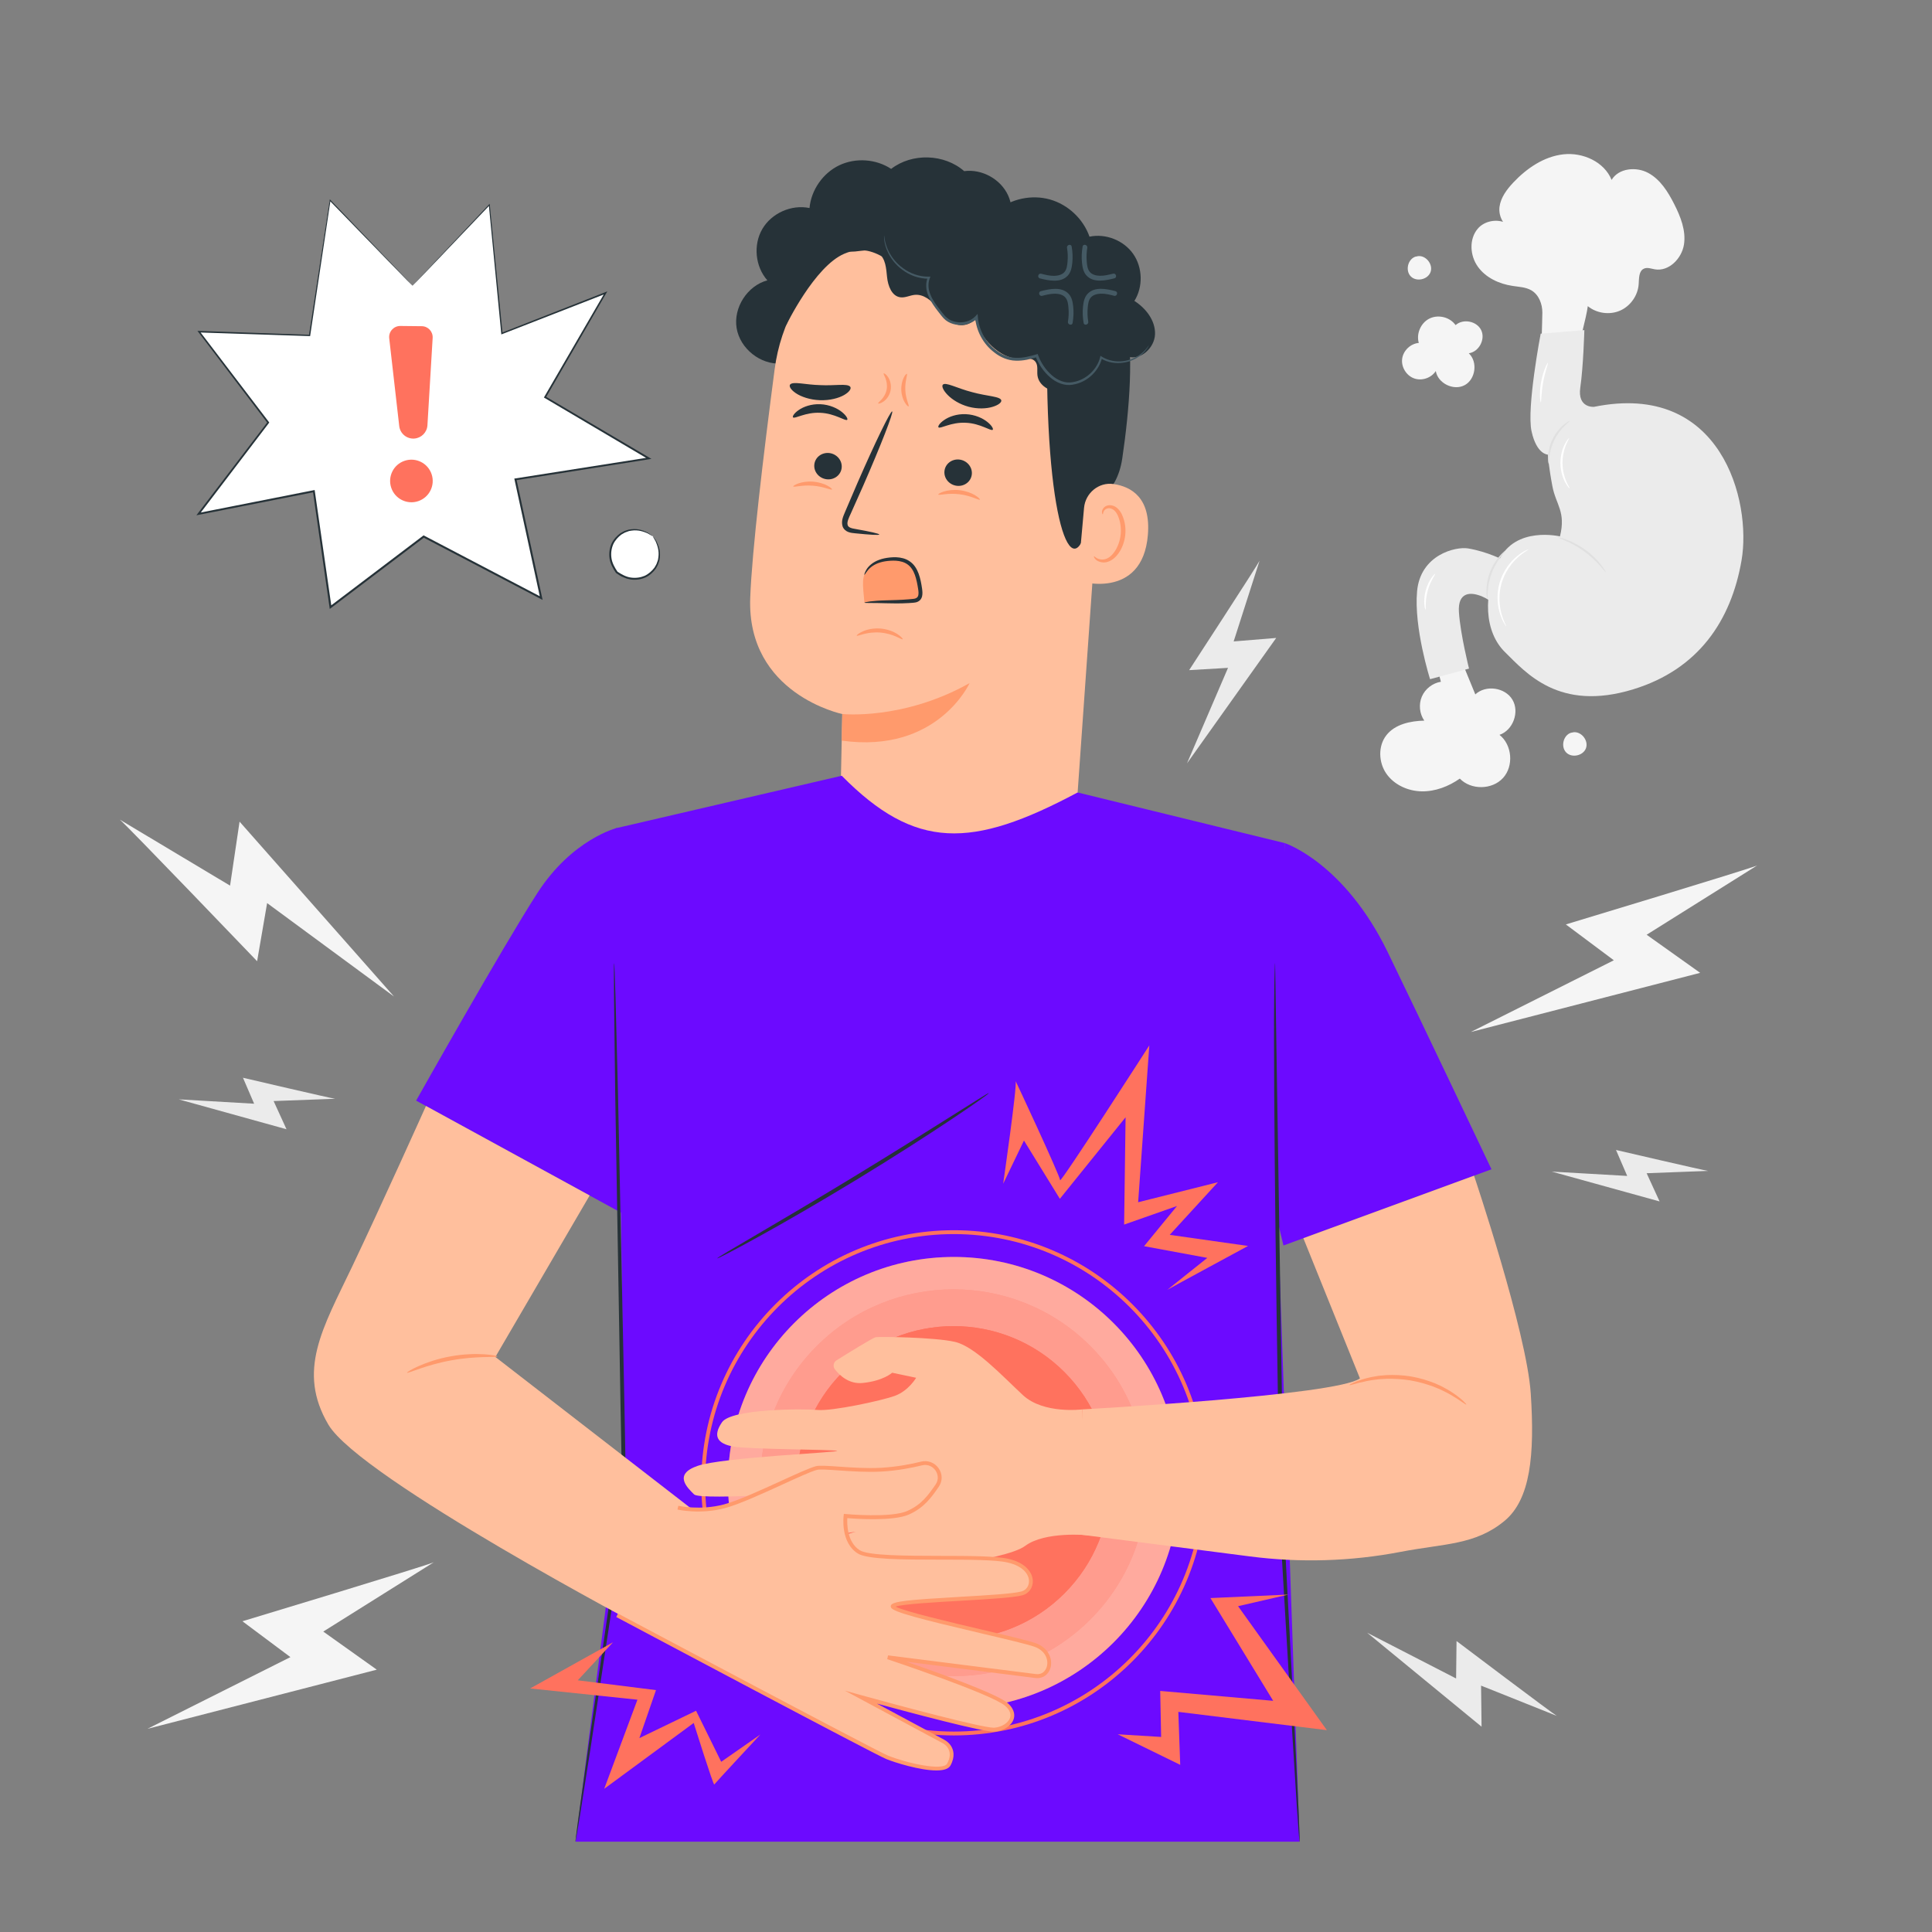 <?xml version="1.0" encoding="UTF-8"?> <svg xmlns="http://www.w3.org/2000/svg" xmlns:xlink="http://www.w3.org/1999/xlink" version="1.1" x="0px" y="0px" viewBox="0 0 500 500" style="enable-background:new 0 0 500 500;" xml:space="preserve"><rect x="0" y="0" width="500" height="500" fill="#808080" stroke="none"/> <style type="text/css"> .st0{fill:#F5F5F5;} .st1{fill:#EBEBEB;} .st2{fill:#E0E0E0;} .st3{fill:#FFFFFF;} .st4{display:none;} .st5{display:inline;} .st6{fill:#263238;} .st7{fill:#FF725E;} .st8{fill:#FFBF9D;} .st9{fill:#FF9A6C;} .st10{fill:#455A64;} .st11{fill:#6C0AFF;} .st12{opacity:0.4;} .st13{opacity:0.3;} </style> <g id="Background_Complete"> <g> <path class="st0" d="M31.02,212.13c1.41,1.05,35.52,36.63,35.52,36.63l2.59-15.04l32.84,24.18L62,212.64l-2.46,16.56L31.02,212.13 z"></path> </g> <g> <path class="st1" d="M442.08,303.03c-0.84-0.05-23.86-5.42-23.86-5.42l2.9,6.72l-19.52-1.12l27.9,7.72l-3.35-7.3L442.08,303.03z"></path> </g> <g> <path class="st1" d="M86.74,284.36c-0.84-0.05-23.86-5.44-23.86-5.44l2.89,6.72l-19.52-1.13l27.9,7.74l-3.34-7.3L86.74,284.36z"></path> </g> <g> <path class="st1" d="M402.9,444.07c-0.99-0.52-25.95-19.37-25.95-19.37l-0.11,9.69l-23.02-11.84l29.61,24.32l-0.13-10.63 L402.9,444.07z"></path> </g> <g> <path class="st0" d="M454.75,223.98c-1.6,0.79-49.51,15.26-49.51,15.26l12.42,9.28l-37.01,18.56L440,251.77l-13.85-9.86 L454.75,223.98z"></path> </g> <g> <path class="st0" d="M112.25,404.32c-1.6,0.79-49.51,15.26-49.51,15.26l12.42,9.28l-37.01,18.56l59.36-15.31l-13.85-9.86 L112.25,404.32z"></path> </g> <g> <path class="st1" d="M325.97,145.12c-0.46,1.06-18.22,28.31-18.22,28.31l10.06-0.59l-10.62,24.72l23.09-32.46l-11.01,0.9 L325.97,145.12z"></path> </g> <g> <g> <path class="st0" d="M388.07,190.18c3.51-1.2,5.24-5.93,3.34-9.11c-1.9-3.18-6.89-3.89-9.6-1.36c-1.73-4.22-3.47-8.44-5.2-12.66 l-5.03,4.34c0.44,1.68,0.88,3.37,1.32,5.05c-2.15,0.34-4.07,1.84-4.93,3.84c-0.85,2-0.61,4.43,0.63,6.22 c-3.62,0.08-7.58,0.93-9.81,3.78c-2.18,2.79-2.03,7-0.02,9.92c2.01,2.91,5.59,4.53,9.13,4.6c3.54,0.07,7-1.27,9.9-3.3 c2.9,3.01,8.38,2.93,11.19-0.17C391.8,198.24,391.35,192.78,388.07,190.18z"></path> </g> <g> <path class="st0" d="M433.27,52.79c-1.61-3.17-3.6-6.36-6.72-8.04c-3.13-1.68-7.65-1.24-9.47,1.81 c-1.89-4.69-7.45-7.18-12.48-6.62c-5.03,0.56-9.48,3.61-12.95,7.29c-1.69,1.79-3.26,3.88-3.58,6.32 c-0.17,1.33,0.18,2.75,0.91,3.86c-2.23-0.7-5-0.05-6.55,1.79c-2.28,2.69-2.02,6.95,0.04,9.82c2.05,2.87,5.52,4.46,9.01,4.98 c1.65,0.25,3.41,0.3,4.85,1.15c1.93,1.14,2.84,3.53,2.83,5.77c-0.01,2.24-0.36,9.89-0.16,12.26h8.89 c0.49-3.36,2.72-11.2,3.03-13.95c2.28,1.87,5.62,2.34,8.33,1.17c2.7-1.17,4.65-3.93,4.84-6.87c0.1-1.48,0-3.38,1.35-4 c0.88-0.41,1.88,0.01,2.84,0.17c3.61,0.62,6.95-2.78,7.53-6.4C436.37,59.68,434.93,56.06,433.27,52.79z"></path> </g> <g> <g> <g> <path class="st1" d="M398.73,86.35c0,0-3.68,19.2-2.37,25.25c1.32,6.05,4.21,6.05,4.21,6.05s0.26,3.29,1.18,8.15 c0.92,4.87,3.55,6.58,1.97,13.02c0,0-11.57-2.76-15.78,6.18c-4.21,8.94-3.81,18.54,1.58,23.8c5.39,5.26,13.93,15.48,33.14,9.6 c16.9-5.17,25.36-17.79,28.05-33.37c2.64-15.29-5.17-46.45-38.18-39.74c0,0-4.34,0.39-3.55-5c0.79-5.39,1.05-14.86,1.05-14.86 L398.73,86.35z"></path> </g> <g> <path class="st1" d="M389.51,145.16c0,0-4.35-2.36-9.58-3.23c-3.2-0.53-12.32,1.62-13.19,11.07 c-0.87,9.46,3.36,22.77,3.36,22.77l10.08-2.74c0,0-2.22-8.82-2.61-14.56c-0.37-5.47,3.21-5.32,6.09-4.06 c4.85,2.11,4.24,5.44,4.24,5.44L389.51,145.16z"></path> </g> <g> <g> <path class="st2" d="M406.31,108.9c0.05,0.07-0.55,0.49-1.38,1.3c-0.83,0.81-1.85,2.05-2.64,3.63 c-0.78,1.58-1.15,3.15-1.29,4.3c-0.14,1.15-0.11,1.88-0.2,1.89c-0.06,0.01-0.22-0.72-0.17-1.92c0.05-1.19,0.38-2.85,1.19-4.5 c0.82-1.64,1.94-2.91,2.86-3.67C405.6,109.17,406.28,108.86,406.31,108.9z"></path> </g> </g> <g> <g> <path class="st2" d="M415.56,148.07c-0.13,0.11-2.1-2.88-5.61-5.39c-3.49-2.55-6.93-3.48-6.87-3.64 c0.02-0.06,0.89,0.09,2.24,0.58c1.35,0.49,3.15,1.35,4.94,2.64c1.78,1.29,3.17,2.73,4.05,3.86 C415.19,147.25,415.61,148.03,415.56,148.07z"></path> </g> </g> <g> <g> <path class="st2" d="M384.93,155.01c-0.06,0.01-0.24-0.76-0.25-2.04c-0.01-1.27,0.22-3.05,0.91-4.88 c0.7-1.83,1.7-3.31,2.56-4.26c0.85-0.95,1.5-1.41,1.54-1.36c0.13,0.11-2.28,2.22-3.61,5.81 C384.69,151.83,385.1,155.02,384.93,155.01z"></path> </g> </g> </g> </g> <g> <path class="st0" d="M376.45,83.82c-1.56-1.88-4.48-2.46-6.64-1.31c-2.16,1.15-3.31,3.9-2.63,6.24c-2.13,0.18-4.02,1.97-4.3,4.09 c-0.29,2.12,1.06,4.35,3.07,5.08c2.01,0.74,4.48-0.1,5.63-1.9c0.53,3.19,4.62,5.19,7.47,3.66c2.85-1.53,3.44-6.04,1.07-8.25 c2.6-0.36,4.34-3.57,3.23-5.95c-1.11-2.38-4.69-3.1-6.64-1.34"></path> </g> <g> <path class="st0" d="M406.49,189.66c-1.95,0.7-2.61,3.63-1.14,5.1c1.46,1.47,4.39,0.82,5.1-1.13c0.7-1.95-1.13-4.32-3.19-4.13"></path> </g> <g> <path class="st0" d="M366.26,66.44c-1.95,0.7-2.61,3.63-1.14,5.1c1.46,1.47,4.39,0.82,5.1-1.13c0.71-1.95-1.13-4.32-3.19-4.13"></path> </g> <g> <g> <path class="st3" d="M389.81,162.1c-0.03,0.02-0.23-0.24-0.53-0.76c-0.3-0.51-0.68-1.29-1.02-2.3c-0.68-2-1.08-5.07-0.16-8.24 c0.92-3.17,2.89-5.55,4.54-6.88c0.83-0.68,1.56-1.13,2.09-1.4c0.53-0.27,0.84-0.38,0.85-0.36c0.05,0.09-1.15,0.65-2.7,2.04 c-1.55,1.37-3.39,3.7-4.28,6.75c-0.88,3.05-0.56,6.01,0.01,7.99C389.18,160.94,389.9,162.05,389.81,162.1z"></path> </g> </g> <g> <g> <path class="st3" d="M406.24,126.43c-0.04,0.03-0.61-0.53-1.21-1.67c-0.6-1.13-1.16-2.86-1.19-4.83 c-0.02-1.97,0.49-3.72,1.07-4.86c0.57-1.15,1.13-1.73,1.17-1.7c0.07,0.05-0.36,0.7-0.83,1.85c-0.47,1.14-0.9,2.82-0.88,4.71 c0.03,1.89,0.5,3.55,1,4.68C405.86,125.74,406.31,126.38,406.24,126.43z"></path> </g> </g> <g> <g> <path class="st3" d="M398.75,104.14c-0.13,0.02-0.44-2.37,0.09-5.27c0.51-2.9,1.64-5.03,1.76-4.97 c0.15,0.06-0.74,2.23-1.24,5.06C398.84,101.79,398.91,104.13,398.75,104.14z"></path> </g> </g> <g> <g> <path class="st3" d="M368.92,157.8c-0.12,0.05-0.7-2.25,0.05-4.99c0.73-2.75,2.39-4.44,2.47-4.33c0.13,0.09-1.28,1.85-1.97,4.47 C368.75,155.56,369.09,157.78,368.92,157.8z"></path> </g> </g> </g> </g> <g id="Background_Simple" class="st4"> <g class="st5"> <path class="st0" d="M415.12,104.76l-2.24-3.69c-18.89-31.13-53.05-49.9-89.07-47.62c-4.63,0.29-9.24,0.92-13.79,1.89 c-32.74,7.01-61.24,31.77-73.05,63.48c-6.95,18.65-8.89,40.12-22.07,54.93c-17.15,19.27-46.28,19.87-71.88,19.07 c-25.6-0.8-54.75-0.12-71.82,19.23C60.53,224.16,57.13,241.39,58,257.61c2.28,42.95,32.21,81.36,70.27,100.45 c38.06,19.09,82.88,20.8,124.53,12.4c58.36-11.76,113.85-44.07,147.21-93.97C433.37,226.59,441.81,158.62,415.12,104.76z"></path> </g> <g class="st5"> <circle class="st0" cx="408.22" cy="383.75" r="39.2"></circle> </g> </g> <g id="Desk"> </g> <g id="Speech_Bubble"> <g> <g> <g> <g> <g> <g> <g> <g> <g> <g> <g> <g> <g> <polygon class="st3" points="106.76,73.95 85.4,51.84 80.1,86.81 51.49,85.85 69.39,109.35 51.38,132.99 81.21,127.11 85.52,157.12 109.64,138.86 140.05,154.78 133.39,124.06 167.89,118.62 141.06,102.79 156.7,75.81 129.88,86.29 126.62,53.01 "></polygon> </g> <g> <g> <path class="st6" d="M106.76,73.95c0,0,0.44-0.49,1.31-1.41c0.87-0.93,2.15-2.29,3.82-4.07 c3.36-3.56,8.3-8.8,14.65-15.54l0.18-0.19l0.03,0.26c0.9,9.03,2.02,20.28,3.31,33.27l-0.23-0.14 c8.04-3.15,17.09-6.7,26.81-10.51l0.53-0.21l-0.29,0.5c-4.83,8.34-10.09,17.43-15.62,26.99l-0.08-0.3 c8.54,5.04,17.52,10.33,26.84,15.82l0.58,0.34l-0.66,0.1c-11,1.74-22.58,3.56-34.5,5.44l0.21-0.3 c2.12,9.79,4.37,20.15,6.66,30.72l0.12,0.54l-0.49-0.26c-8.42-4.41-17.32-9.07-26.34-13.79 c-1.36-0.71-2.71-1.42-4.07-2.13l0.28-0.02c-8.17,6.19-16.22,12.29-24.12,18.27l-0.35,0.26l-0.06-0.43 c-1.47-10.23-2.9-20.25-4.3-30.01l0.3,0.21c-10.26,2.02-20.21,3.98-29.83,5.87l-0.62,0.12l0.38-0.5 c6.25-8.19,12.27-16.08,18.03-23.63l0,0.27c-6.32-8.31-12.27-16.14-17.88-23.52l-0.26-0.34l0.43,0.01 c10.38,0.36,19.88,0.69,28.61,1l-0.18,0.15c2.11-13.77,3.9-25.48,5.36-34.96l0.04-0.25l0.17,0.18 c6.9,7.19,12.21,12.72,15.8,16.46c1.79,1.87,3.16,3.3,4.08,4.26C106.29,73.44,106.76,73.95,106.76,73.95 s-0.47-0.46-1.39-1.4c-0.93-0.95-2.3-2.36-4.1-4.2c-3.63-3.73-8.99-9.25-15.95-16.42l0.21-0.07 c-1.43,9.49-3.19,21.21-5.25,34.98l-0.02,0.15l-0.16-0.01c-8.72-0.29-18.22-0.6-28.61-0.94l0.17-0.33 c5.62,7.37,11.59,15.2,17.92,23.5l0.1,0.14l-0.1,0.14c-5.75,7.55-11.76,15.45-18,23.65l-0.24-0.38 c9.62-1.9,19.57-3.87,29.83-5.89l0.26-0.05l0.04,0.26c1.4,9.76,2.85,19.78,4.32,30.01l-0.41-0.17 c7.89-5.98,15.94-12.08,24.11-18.27l0.13-0.1l0.15,0.08c1.35,0.71,2.71,1.42,4.07,2.13 c9.02,4.73,17.92,9.39,26.34,13.8l-0.37,0.28c-2.29-10.57-4.53-20.93-6.65-30.72l-0.06-0.26l0.26-0.04 c11.92-1.87,23.5-3.69,34.5-5.42l-0.08,0.44c-9.31-5.5-18.29-10.81-26.83-15.85l-0.19-0.11l0.11-0.19 c5.55-9.56,10.82-18.64,15.66-26.97l0.25,0.29c-9.73,3.79-18.78,7.32-26.83,10.46l-0.21,0.08l-0.02-0.23 c-1.25-13-2.34-24.25-3.21-33.28l0.21,0.07c-6.41,6.72-11.4,11.94-14.8,15.5c-1.69,1.76-2.97,3.1-3.85,4.01 C107.2,73.51,106.76,73.95,106.76,73.95z"></path> </g> </g> </g> </g> </g> </g> </g> </g> </g> </g> <g> <g> <g> <g> <g> <path class="st3" d="M168.95,138.77c5.19,6.82-2.52,14.53-9.34,9.34l0,0C154.41,141.28,162.12,133.57,168.95,138.77z"></path> </g> <g> <g> <path class="st6" d="M168.95,138.77c-0.03,0.03-0.52-0.26-1.38-0.76c-0.91-0.38-2.32-0.95-4.1-0.69 c-0.22,0.04-0.44,0.07-0.67,0.11c-0.22,0.06-0.44,0.16-0.67,0.24c-0.47,0.13-0.87,0.44-1.33,0.68 c-0.83,0.62-1.59,1.44-2.09,2.5c-0.46,1.06-0.65,2.3-0.47,3.55c0.17,1.26,0.81,2.45,1.56,3.55 c1.02,0.68,2.27,1.38,3.51,1.53c1.25,0.17,2.48-0.01,3.55-0.47c1.05-0.5,1.88-1.27,2.5-2.09 c0.25-0.45,0.56-0.86,0.68-1.33c0.08-0.23,0.17-0.45,0.24-0.67c0.04-0.23,0.08-0.45,0.11-0.67 c0.26-1.77-0.31-3.18-0.69-4.1C169.21,139.29,168.92,138.79,168.95,138.77c0.01-0.01,0.1,0.09,0.26,0.31 c0.16,0.22,0.4,0.54,0.68,0.98c0.44,0.91,1.1,2.35,0.87,4.24c-0.03,0.23-0.07,0.47-0.1,0.71 c-0.06,0.24-0.15,0.47-0.23,0.71c-0.13,0.5-0.44,0.94-0.7,1.43c-0.64,0.9-1.52,1.73-2.65,2.28 c-1.14,0.51-2.48,0.72-3.83,0.54c-0.33-0.07-0.67-0.15-1-0.22c-0.33-0.09-0.64-0.25-0.97-0.38l-0.48-0.2l-0.45-0.28 l-0.45-0.29l-0.22-0.14l-0.11-0.07l-0.06-0.04l-0.03-0.02l-0.01-0.01l-0.01,0c0.04,0.04-0.06-0.05-0.05-0.05 c-0.81-1.18-1.48-2.44-1.67-3.8c-0.18-1.35,0.03-2.68,0.54-3.82c0.55-1.13,1.39-2.01,2.28-2.65 c0.49-0.26,0.93-0.57,1.43-0.7c0.24-0.08,0.48-0.17,0.71-0.23c0.24-0.03,0.48-0.07,0.71-0.1 c1.89-0.23,3.33,0.43,4.24,0.87c0.44,0.28,0.76,0.52,0.98,0.68C168.86,138.67,168.96,138.75,168.95,138.77z"></path> </g> </g> </g> </g> </g> </g> </g> </g> </g> <g> <g> <g> <path class="st7" d="M111.97,87.46l-1.35,22.6c-0.11,1.85-1.58,3.32-3.43,3.44l0,0c-1.95,0.12-3.65-1.3-3.87-3.24l-2.59-22.7 c-0.2-1.72,1.16-3.22,2.89-3.2l5.51,0.06C110.78,84.42,112.07,85.81,111.97,87.46z"></path> </g> </g> <g> <g> <path class="st7" d="M101.25,126.23c0.97,2.89,4.1,4.44,6.98,3.47c2.89-0.97,4.44-4.1,3.47-6.98c-0.97-2.89-4.1-4.44-6.98-3.47 C101.83,120.21,100.28,123.34,101.25,126.23z"></path> </g> </g> </g> </g> </g> <g id="Character"> <g> <g> <g> <g> <g> <g> <g> <path class="st6" d="M260.9,50.57c-1.93-4.22-6.77-6.89-11.37-6.28c-5.14-4.5-13.5-4.76-18.9-0.58 c-3.92-2.59-9.2-2.95-13.44-0.93c-4.23,2.03-7.26,6.38-7.69,11.06c-4.65-0.98-9.81,1.31-12.21,5.42 c-2.4,4.11-1.85,9.72,1.3,13.29c-5.19,1.4-8.83,7.07-7.95,12.37c0.88,5.3,6.15,9.5,11.51,9.16l56.07-30.8 C261.68,60.2,262.83,54.79,260.9,50.57z"></path> </g> <g> <g> <g> <g> <g> <g> <g> <path class="st8" d="M200.48,95.54c3.15-24.05,24.23-41.64,48.45-40.44l2.41,0.12c25.88,2.81,37.95,26.35,34.43,52.14 l-6.88,97.74l14.8,7.01l-44.8,32.68l-51.4-36.32l20.13-6.62l0.36-17.06c0,0-24.76-5.12-23.82-30.08 C194.6,142.65,197.55,117.9,200.48,95.54z"></path> </g> </g> </g> </g> </g> <g> <g> <g> <g> <g> <g> <g> <path class="st9" d="M217.98,184.78c0,0,15.68,1.7,32.95-7.99c0,0-8.32,18.36-33.1,14.88L217.98,184.78z"></path> </g> </g> </g> </g> </g> </g> </g> <g> <g> <g> <g> <g> <g> <g> <g> <g> <g> <path class="st6" d="M210.74,120.28c-0.16,1.88,1.3,3.56,3.26,3.76c1.95,0.2,3.67-1.15,3.83-3.03 c0.16-1.88-1.3-3.56-3.25-3.77C212.61,117.05,210.9,118.4,210.74,120.28z"></path> </g> </g> </g> </g> </g> </g> </g> </g> </g> </g> <g> <g> <g> <g> <g> <g> <g> <g> <g> <g> <g> <path class="st6" d="M205.23,108.01c0.42,0.49,3.22-1.38,7.05-1.18c3.83,0.15,6.55,2.26,6.98,1.81 c0.21-0.2-0.19-1.06-1.37-2.01c-1.16-0.95-3.18-1.91-5.56-2.02c-2.39-0.11-4.44,0.67-5.64,1.52 C205.47,106.97,205.03,107.79,205.23,108.01z"></path> </g> </g> </g> </g> </g> </g> </g> </g> </g> </g> </g> <g> <g> <g> <g> <g> <g> <g> <g> <g> <g> <path class="st6" d="M244.42,121.97c-0.16,1.88,1.3,3.56,3.26,3.76c1.95,0.2,3.67-1.15,3.83-3.03 c0.16-1.88-1.3-3.56-3.25-3.77C246.29,118.73,244.58,120.09,244.42,121.97z"></path> </g> </g> </g> </g> </g> </g> </g> </g> </g> </g> <g> <g> <g> <g> <g> <g> <g> <g> <g> <g> <g> <path class="st6" d="M242.88,110.59c0.42,0.49,3.22-1.38,7.05-1.18c3.83,0.15,6.55,2.26,6.99,1.81 c0.21-0.2-0.19-1.06-1.38-2.01c-1.16-0.95-3.17-1.91-5.56-2.02c-2.39-0.11-4.44,0.67-5.64,1.52 C243.11,109.55,242.67,110.37,242.88,110.59z"></path> </g> </g> </g> </g> </g> </g> </g> </g> </g> </g> </g> <g> <g> <g> <g> <g> <g> <g> <g> <g> <g> <path class="st6" d="M227.55,138.33c0.03-0.22-2.33-0.75-6.17-1.43c-0.97-0.15-1.89-0.39-2.02-1.07 c-0.2-0.72,0.27-1.75,0.8-2.87c1.04-2.32,2.12-4.76,3.26-7.31c4.55-10.41,7.89-18.99,7.47-19.17 c-0.42-0.18-4.45,8.11-8.99,18.53c-1.1,2.57-2.15,5.02-3.15,7.36c-0.43,1.09-1.13,2.32-0.7,3.82 c0.23,0.74,0.92,1.31,1.54,1.51c0.62,0.22,1.17,0.26,1.65,0.31C225.12,138.41,227.53,138.55,227.55,138.33z"></path> </g> </g> </g> </g> </g> </g> </g> </g> </g> </g> <g> <g> <g> <g> <g> <g> <path class="st6" d="M259.14,103.64c-0.19-1.08-3.64-1.06-7.55-2.15c-3.93-1-6.95-2.75-7.61-1.9 c-0.3,0.41,0.13,1.46,1.29,2.64c1.15,1.18,3.07,2.41,5.41,3.04c2.35,0.62,4.59,0.5,6.13,0.04 C258.37,104.86,259.21,104.15,259.14,103.64z"></path> </g> </g> </g> </g> </g> </g> <g> <g> <g> <g> <g> <g> <path class="st6" d="M220.04,100.09c-0.75-0.92-3.97-0.22-7.77-0.42c-3.81-0.09-6.98-1.03-7.78-0.17 c-0.35,0.42,0.1,1.33,1.45,2.24c1.33,0.91,3.61,1.73,6.23,1.83c2.62,0.1,4.93-0.55,6.31-1.35 C219.87,101.41,220.37,100.54,220.04,100.09z"></path> </g> </g> </g> </g> </g> </g> <g> <g> <g> <g> <g> <path class="st6" d="M203.44,84.22c0,0,7.36-15.29,15.07-18.56c9.34-3.96,12.77,6.24,21.58,4.25 c8.81-2,17.73-5.8,26.27,1.36c9.36,7.84,4.54,12.77,4.6,23.87c0.21,44.99,7.77,58.09,11.15,37.07 c0.37-2.3,6.89-3.83,8.33-13.56c1.87-12.62,3.12-28,0.73-37.15c-2.01-7.71-6.08-13.16-13.55-19.33 c-11.79-9.73-28.61-10.76-40.09-10.18C226.05,52.55,203.38,64.6,203.44,84.22z"></path> </g> </g> </g> </g> </g> <g> <g> <g> <g> <g> <path class="st8" d="M280.55,131.43c0.35-3.84,3.82-6.72,7.63-6.16c4.63,0.67,9.68,3.57,8.89,13.17 c-1.39,17.03-18.2,12.12-18.19,11.63C278.9,149.73,279.91,138.55,280.55,131.43z"></path> </g> </g> </g> </g> </g> <g> <g> <g> <g> <g> <path class="st9" d="M283.12,143.96c0.08-0.05,0.28,0.23,0.76,0.5c0.47,0.26,1.3,0.49,2.21,0.23 c1.85-0.51,3.6-3.24,3.93-6.31c0.17-1.55-0.03-3.05-0.48-4.31c-0.42-1.29-1.15-2.22-2.04-2.46 c-0.88-0.28-1.57,0.21-1.82,0.67c-0.27,0.46-0.19,0.81-0.28,0.83c-0.05,0.04-0.34-0.32-0.15-1.01 c0.1-0.33,0.33-0.72,0.76-1.01c0.44-0.3,1.05-0.42,1.68-0.3c1.31,0.2,2.39,1.5,2.88,2.89 c0.57,1.4,0.83,3.09,0.64,4.83c-0.39,3.42-2.41,6.49-4.93,7c-1.22,0.21-2.19-0.23-2.68-0.67 C283.11,144.38,283.06,143.99,283.12,143.96z"></path> </g> </g> </g> </g> </g> </g> <g> <g> <g> <g> <path class="st6" d="M281.86,98.38c-2.29,1.4-4.71,2.84-7.39,2.98c-2.68,0.13-5.66-1.55-5.98-4.22 c-0.14-1.2,0.22-2.56-0.52-3.52c-0.88-1.14-2.61-0.88-4.05-0.8c-4.98,0.28-10.5-5.48-11.53-10.37 c-1.36,1.83-4.16,2.26-6.01,0.94c-1.85-1.33-2.52-2.07-3.93-3.86c-1.41-1.79-3.44-3.43-5.71-3.22 c-1.27,0.12-2.49,0.81-3.75,0.63c-2.23-0.31-3.19-2.99-3.42-5.23c-0.23-2.24-0.36-4.85-2.2-6.15 c-1.7-1.21-4.01-0.67-6.09-0.47c-2.08,0.2-4.71-0.41-5.14-2.46c-0.22-1.07,0.28-2.16,0.92-3.06 c2.86-4.05,8.75-5.62,13.24-3.53c1.95-5.55,7.44-9.68,13.31-10c5.88-0.33,11.79,3.16,14.34,8.47 c3.77-3.09,9.07-4.2,13.76-2.89c4.69,1.32,8.64,5.03,10.25,9.63c4.2-0.88,8.85,0.95,11.31,4.47 c2.46,3.52,2.59,8.52,0.31,12.16c2.98,1.9,5.45,5.08,5.34,8.61c-0.11,3.53-3.73,6.88-7.09,5.78 c1.24,2.82-0.07,6.49-2.8,7.89c-2.74,1.4-6.48,0.32-8.05-2.34"></path> </g> </g> </g> </g> <g> <g> <g> <g> <g> <path class="st10" d="M228.8,61c-0.01,0-0.02,0.11-0.01,0.31c0.01,0.21,0.01,0.52,0.06,0.92 c0.12,0.8,0.38,1.98,1.07,3.35c0.7,1.35,1.82,2.93,3.58,4.22c1.72,1.31,4.12,2.35,6.89,2.34l-0.27-0.39 c-0.6,1.43-0.54,3.19,0.11,4.73c0.61,1.56,1.63,2.96,2.71,4.34c0.56,0.66,1.03,1.43,1.81,2.05 c0.76,0.6,1.69,0.97,2.65,1.14c1.91,0.34,4.11-0.15,5.59-1.69l-0.63-0.21c0.27,3.41,2.02,6.9,4.99,9.12 c1.56,1.25,3.53,2.07,5.51,2.11c1.98,0.08,3.84-0.41,5.58-0.94l-0.45-0.22c0.81,2.17,2.13,4.04,3.77,5.46 c1.61,1.42,3.81,2.31,5.86,1.91c4.07-0.65,6.9-3.87,7.6-6.99l-0.4,0.16c1.94,1.19,4.08,1.4,5.82,1.15 c1.76-0.23,3.16-0.92,4.18-1.62c1.02-0.71,1.63-1.47,2.01-1.99c0.35-0.55,0.49-0.85,0.48-0.86 c-0.08-0.07-0.63,1.27-2.65,2.61c-1,0.64-2.38,1.26-4.07,1.45c-1.67,0.2-3.69-0.05-5.48-1.18l-0.31-0.2l-0.09,0.36 c-0.69,2.91-3.41,5.91-7.18,6.47c-1.86,0.34-3.79-0.46-5.32-1.8c-1.54-1.34-2.79-3.15-3.54-5.18l-0.12-0.32l-0.33,0.1 c-1.71,0.51-3.51,0.97-5.34,0.89c-1.83-0.05-3.6-0.78-5.09-1.96c-2.8-2.1-4.45-5.36-4.72-8.59l-0.07-0.81l-0.56,0.6 c-1.25,1.33-3.22,1.8-4.93,1.49c-0.86-0.15-1.69-0.47-2.35-0.99c-0.65-0.49-1.14-1.26-1.71-1.92 c-1.08-1.35-2.07-2.7-2.65-4.16c-0.62-1.44-0.68-2.98-0.16-4.28l0.16-0.4l-0.43,0.01c-2.61,0.05-4.92-0.91-6.6-2.14 c-1.72-1.21-2.84-2.71-3.57-4C228.78,62.77,228.92,60.97,228.8,61z"></path> </g> </g> </g> </g> </g> </g> </g> </g> </g> <g> <g> <path class="st9" d="M236.45,147.49c-0.5-0.84-1.13-1.63-1.94-2.19c-1.5-1.04-3.49-1.15-5.27-0.73 c-1.5,0.36-3.16,1.36-4.3,2.4c-2.14,1.95-1.65,4.12-1.23,9c4.83-0.62,9.65,0.67,14.26-0.92 C238.35,152.46,237.8,149.74,236.45,147.49z"></path> </g> <g> <path class="st9" d="M224.95,146.42c0.02-0.01,0.05-0.03,0.07-0.04c0,0,0,0,0,0L224.95,146.42z"></path> </g> </g> <g> <g> <path class="st6" d="M223.72,155.97c-0.02-0.14,2.09-0.52,5.51-0.6c1.71-0.06,3.73-0.08,5.95-0.27 c0.28-0.03,0.56-0.05,0.84-0.08c0.29-0.03,0.58-0.05,0.78-0.11c0.46-0.14,0.75-0.38,0.85-0.84c0.11-0.46,0.06-1.05-0.04-1.65 c-0.1-0.62-0.2-1.25-0.34-1.86c-0.27-1.23-0.64-2.41-1.28-3.33c-0.62-0.94-1.53-1.55-2.53-1.84c-1-0.3-2.03-0.33-3.01-0.27 c-0.97,0.06-1.87,0.2-2.65,0.44c-1.58,0.46-2.64,1.32-3.21,2.04c-0.58,0.71-0.8,1.2-0.89,1.17c-0.05-0.02,0.04-0.56,0.56-1.41 c0.5-0.84,1.62-1.9,3.3-2.49c0.83-0.31,1.79-0.5,2.81-0.6c1.02-0.1,2.17-0.11,3.34,0.21c1.17,0.3,2.36,1.07,3.11,2.18 c0.77,1.1,1.17,2.4,1.46,3.7c0.14,0.65,0.25,1.3,0.34,1.92c0.09,0.64,0.18,1.33,0.01,2.06c-0.09,0.36-0.28,0.75-0.59,1.03 c-0.3,0.27-0.65,0.44-1,0.52c-0.37,0.09-0.67,0.09-0.95,0.12c-0.29,0.02-0.58,0.04-0.86,0.06c-2.27,0.14-4.32,0.09-6.02,0.05 C225.84,156,223.74,156.12,223.72,155.97z"></path> </g> </g> <g> <g> <path class="st9" d="M253.59,129.3c-0.17,0.26-2.32-1.05-5.29-1.39c-2.97-0.39-5.37,0.37-5.47,0.07 c-0.05-0.12,0.5-0.49,1.51-0.8c1-0.31,2.48-0.51,4.09-0.31c1.61,0.2,2.99,0.74,3.89,1.28 C253.22,128.7,253.66,129.19,253.59,129.3z"></path> </g> </g> <g> <g> <path class="st9" d="M215.33,126.67c-0.15,0.27-2.21-0.78-4.97-0.97c-2.75-0.24-4.95,0.48-5.06,0.19 c-0.05-0.12,0.45-0.48,1.37-0.8c0.92-0.32,2.27-0.55,3.77-0.44c1.49,0.12,2.8,0.56,3.66,1.01 C214.96,126.13,215.4,126.56,215.33,126.67z"></path> </g> </g> <g> <g> <path class="st9" d="M227.27,104.4c-0.07-0.14,0.36-0.44,0.88-1.02c0.52-0.57,1.12-1.47,1.32-2.59 c0.2-1.11-0.03-2.17-0.31-2.89c-0.28-0.72-0.57-1.15-0.46-1.26c0.09-0.1,0.6,0.17,1.11,0.92c0.51,0.73,0.94,2.01,0.69,3.42 c-0.26,1.41-1.13,2.45-1.86,2.95C227.89,104.45,227.32,104.52,227.27,104.4z"></path> </g> </g> <g> <g> <path class="st9" d="M235.14,105.17c-0.11,0.08-0.52-0.26-0.96-0.98c-0.44-0.72-0.85-1.85-0.92-3.14 c-0.07-1.3,0.22-2.46,0.58-3.22c0.36-0.77,0.73-1.14,0.85-1.08c0.27,0.14-0.54,1.93-0.39,4.24 C234.4,103.31,235.39,105,235.14,105.17z"></path> </g> </g> </g> <g> <g> <g> <path class="st10" d="M276.14,64.14c0.2,1.18,0.25,2.38,0.14,3.58c-0.08,0.92-0.19,2.02-0.84,2.73 c-0.64,0.69-1.67,0.91-2.57,0.94c-1.16,0.03-2.29-0.26-3.41-0.55c-0.78-0.2-1.11,1.01-0.33,1.21c2.25,0.57,5.38,1.25,7.2-0.71 c0.84-0.9,1.05-2.12,1.18-3.3c0.15-1.41,0.08-2.82-0.16-4.22C277.21,63.01,276,63.35,276.14,64.14L276.14,64.14z"></path> </g> </g> <g> <g> <path class="st10" d="M280.18,63.8c-0.24,1.4-0.31,2.81-0.16,4.22c0.13,1.18,0.34,2.4,1.18,3.3c1.82,1.96,4.95,1.28,7.2,0.71 c0.78-0.2,0.45-1.4-0.33-1.21c-1.12,0.28-2.25,0.57-3.41,0.55c-0.91-0.02-1.93-0.24-2.57-0.94c-0.65-0.71-0.77-1.82-0.84-2.73 c-0.1-1.19-0.06-2.4,0.14-3.58C281.52,63.35,280.32,63.01,280.18,63.8L280.18,63.8z"></path> </g> </g> <g> <g> <path class="st10" d="M281.64,83.25c-0.2-1.18-0.25-2.38-0.14-3.58c0.08-0.92,0.19-2.02,0.85-2.73 c0.64-0.69,1.67-0.91,2.57-0.94c1.16-0.03,2.29,0.26,3.41,0.55c0.78,0.2,1.11-1.01,0.33-1.21c-2.25-0.57-5.38-1.25-7.2,0.71 c-0.84,0.9-1.05,2.12-1.18,3.3c-0.15,1.41-0.08,2.82,0.16,4.22C280.57,84.37,281.78,84.04,281.64,83.25L281.64,83.25z"></path> </g> </g> <g> <g> <path class="st10" d="M277.59,83.58c0.24-1.4,0.31-2.81,0.16-4.22c-0.13-1.18-0.34-2.4-1.18-3.3 c-1.82-1.96-4.95-1.28-7.2-0.71c-0.78,0.2-0.45,1.4,0.33,1.21c1.12-0.28,2.25-0.57,3.41-0.55c0.91,0.02,1.93,0.24,2.57,0.94 c0.65,0.71,0.77,1.82,0.84,2.73c0.1,1.19,0.06,2.4-0.14,3.58C276.25,84.03,277.46,84.37,277.59,83.58L277.59,83.58z"></path> </g> </g> </g> <g> <g> <path class="st9" d="M233.61,165.43c-0.1,0.12-0.71-0.25-1.72-0.69c-1.01-0.45-2.46-0.91-4.13-1.04 c-1.66-0.12-3.17,0.11-4.24,0.39c-1.07,0.28-1.72,0.55-1.8,0.42c-0.07-0.11,0.47-0.62,1.56-1.11c1.08-0.49,2.73-0.87,4.56-0.74 c1.83,0.15,3.4,0.78,4.39,1.43C233.24,164.74,233.7,165.34,233.61,165.43z"></path> </g> </g> </g> <g> <g> <path class="st11" d="M332.55,218.21c0,0,15.34,5.05,26.58,28.18c8.7,17.9,26.87,56.22,26.87,56.22l-53.84,19.72l-5.46-22.5 L332.55,218.21z"></path> </g> <g> <path class="st11" d="M332.55,218.21l-53.66-13.12c-27.44,14.63-42.01,14.94-61.05-4.33l-58.46,13.59l1.17,89.5l1.03,74.91 l-12.63,97.87h187.4l-5.49-156.37L332.55,218.21z"></path> </g> <g> <g> <path class="st6" d="M336.34,476.62c-0.02,0-0.05-0.2-0.09-0.58c-0.04-0.41-0.08-0.98-0.15-1.72 c-0.11-1.53-0.26-3.76-0.47-6.61c-0.36-5.77-0.88-14.07-1.52-24.33c-0.6-10.28-1.32-22.52-2.12-36.1 c-0.2-3.4-0.39-6.88-0.6-10.43c-0.16-3.58-0.16-7.2-0.25-10.91c-0.13-7.4-0.26-15.07-0.4-22.92 c-0.52-31.41-0.86-59.85-0.98-80.44c-0.05-10.29-0.07-18.62,0-24.38c0.02-2.88,0.07-5.11,0.12-6.63 c0.03-0.74,0.05-1.32,0.06-1.72c0.02-0.39,0.04-0.59,0.06-0.59c0.04,2.87,0.8,51.12,1.79,113.74 c0.13,7.85,0.25,15.52,0.37,22.92c0.08,3.7,0.08,7.35,0.22,10.89c0.19,3.56,0.38,7.04,0.56,10.43 c0.71,13.58,1.36,25.82,1.9,36.1c0.5,10.26,0.91,18.58,1.19,24.35c0.12,2.86,0.21,5.09,0.27,6.62 c0.02,0.74,0.03,1.32,0.04,1.72C336.37,476.42,336.36,476.62,336.34,476.62z"></path> </g> </g> <g> <path class="st11" d="M159.72,214.26c0,0-11.59,2.82-20.65,16.86c-9.06,14.04-31.38,53.72-31.38,53.72l53.75,29.39 L159.72,214.26z"></path> </g> <g> <g> <path class="st6" d="M148.94,476.62c-0.02,0-0.01-0.15,0.02-0.43c0.03-0.3,0.08-0.71,0.14-1.24c0.15-1.11,0.36-2.72,0.63-4.79 c0.59-4.19,1.44-10.26,2.5-17.85c2.22-15.22,5.32-36.56,8.9-61.11l-0.01,0.08c-0.17-8.81-0.35-18.2-0.54-27.87 c-0.53-31.52-1.02-60.05-1.37-80.72c-0.12-10.31-0.23-18.67-0.3-24.46c-0.01-2.87-0.02-5.11-0.03-6.65 c0.01-0.75,0.01-1.32,0.02-1.73c0.01-0.39,0.02-0.59,0.04-0.59c0.02,0,0.04,0.2,0.06,0.59c0.02,0.41,0.05,0.98,0.08,1.73 c0.05,1.54,0.13,3.78,0.22,6.65c0.15,5.79,0.36,14.15,0.63,24.46c0.43,20.67,1.02,49.2,1.67,80.71 c0.18,9.67,0.35,19.06,0.51,27.87l0,0.04l-0.01,0.04c-3.72,24.53-6.95,45.85-9.26,61.06c-1.19,7.57-2.14,13.63-2.8,17.81 c-0.34,2.06-0.61,3.66-0.79,4.76c-0.1,0.53-0.17,0.93-0.23,1.23C148.99,476.48,148.95,476.62,148.94,476.62z"></path> </g> </g> <g> <g> <path class="st6" d="M255.91,282.89c0.04,0.06-0.88,0.75-2.59,1.96c-1.7,1.2-4.19,2.9-7.29,4.97 c-6.2,4.14-14.86,9.71-24.57,15.62c-9.72,5.91-18.65,11.04-25.17,14.64c-3.26,1.8-5.92,3.23-7.77,4.19 c-1.85,0.96-2.89,1.46-2.92,1.4c-0.03-0.06,0.94-0.68,2.73-1.75c1.84-1.08,4.42-2.6,7.6-4.47c6.43-3.76,15.29-8.98,25-14.89 c9.7-5.9,18.42-11.37,24.71-15.35c3.12-1.96,5.66-3.56,7.47-4.69C254.87,283.41,255.87,282.83,255.91,282.89z"></path> </g> </g> </g> <g> <g> <g> <g> <path class="st7" d="M246.85,449.13c-36.05,0-65.37-29.33-65.37-65.37c0-36.05,29.33-65.38,65.37-65.38 c36.05,0,65.37,29.33,65.37,65.38C312.22,419.8,282.9,449.13,246.85,449.13z M246.85,319.38c-35.5,0-64.37,28.88-64.37,64.38 s28.88,64.37,64.37,64.37c35.5,0,64.37-28.88,64.37-64.37S282.35,319.38,246.85,319.38z"></path> </g> </g> <g> <circle class="st7" cx="246.85" cy="383.75" r="58.45"></circle> </g> <g class="st12"> <circle class="st3" cx="246.85" cy="383.75" r="58.45"></circle> </g> <g> <ellipse transform="matrix(0.707 -0.707 0.707 0.707 -199.052 286.947)" class="st7" cx="246.85" cy="383.75" rx="50.06" ry="50.06"></ellipse> </g> <g class="st13"> <ellipse transform="matrix(0.707 -0.707 0.707 0.707 -199.052 286.947)" class="st3" cx="246.85" cy="383.75" rx="50.06" ry="50.06"></ellipse> </g> <g> <ellipse transform="matrix(0.707 -0.707 0.707 0.707 -199.052 286.947)" class="st7" cx="246.85" cy="383.75" rx="40.54" ry="40.54"></ellipse> </g> <g> <ellipse transform="matrix(0.707 -0.707 0.707 0.707 -199.052 286.947)" class="st7" cx="246.85" cy="383.75" rx="40.54" ry="40.54"></ellipse> </g> </g> <g> <path class="st7" d="M259.62,306.35c0,0,3.67-25.43,3.22-26.54c-0.45-1.11,11.51,24.54,11.51,25.61 c0.01,1.07,23.09-34.87,23.09-34.87l-2.89,40.59l20.65-5.18l-12.48,13.62l20.27,2.87c0,0-19.67,10.64-20.89,11.35l10.35-8.26 l-16.37-3.03l8.53-10.4l-13.69,4.81l0.38-27.77l-17.01,21.1L265,295.17L259.62,306.35z"></path> </g> <g> <path class="st7" d="M158.64,425.03l-21.43,11.94l27.76,2.91l-8.6,23.06l23.16-17.04c0,0,5.1,16.26,5.32,15.92 c0.22-0.34,11.93-12.93,11.93-12.93l-10.13,7.06l-6.51-13.21l-14.67,7.08l4.3-12.42l-20.24-2.54L158.64,425.03z"></path> </g> <g> <polygon class="st7" points="289.27,448.83 305.44,456.74 304.95,443.03 343.39,447.76 320.41,415.68 333.45,412.67 313.26,413.58 329.5,440.17 300.26,437.61 300.5,449.52 "></polygon> </g> </g> <g> <g> <path class="st8" d="M280.07,364.75c0,0-9.99,1.29-15.35-3.7c-5.36-4.99-12.39-12.56-17.57-13.77 c-5.18-1.21-19.61-1.4-20.53-1.21c-0.72,0.14-7.23,4.17-10.13,5.98c-0.81,0.51-0.99,1.6-0.41,2.35c1.25,1.6,3.68,3.88,7.21,3.51 c5.36-0.55,7.6-2.65,7.6-2.65l6.21,1.31c0,0-1.97,3.37-5.48,4.66c-3.51,1.29-16.28,4-19.98,3.67 c-3.7-0.34-22.38-0.34-24.79,3.18c-2.4,3.51-1.29,5.55,2.96,6.29c4.25,0.74,25.71,0.74,26.82,1.11 c1.11,0.37-29.6,1.66-36.07,3.88c-6.47,2.22-2.59,5.73-0.92,7.4c1.66,1.66,37.55-0.92,37.55-0.92s-34.96,7.4-36.07,9.62 c-1.11,2.22-0.37,5.92,4.07,5.92c4.44,0,36.26-4.99,36.26-4.99s-29.6,9.06-30.52,10.91c-0.92,1.85,0.18,4.44,1.66,4.99 c1.48,0.55,39.03-5.36,39.03-5.36s28.49-2.96,33.67-6.84c5.18-3.88,16.28-2.77,16.28-2.77L280.07,364.75z"></path> </g> <g> <path class="st8" d="M280.07,364.75c0,0,65.86-3.58,71.88-8.02l-14.64-36.28l44.17-16.18c0,0,13.63,40.42,14.68,56.38 c1.05,15.96-0.09,27.41-6.8,32.96c-7.59,6.28-15.55,5.83-26.82,8c-12.88,2.48-26.06,2.87-39.07,1.19l-43.4-5.59v-31.33"></path> </g> <g> <g> <path class="st9" d="M379.47,363.48c-0.12,0.14-1.5-1.04-3.99-2.48c-0.63-0.36-1.31-0.74-2.08-1.09 c-0.75-0.39-1.6-0.71-2.48-1.07c-1.78-0.65-3.79-1.23-5.95-1.6c-2.16-0.35-4.25-0.45-6.15-0.41c-0.95,0.06-1.85,0.08-2.69,0.21 c-0.84,0.08-1.62,0.22-2.33,0.36c-2.83,0.56-4.51,1.22-4.58,1.05c-0.05-0.09,1.55-1.01,4.42-1.77 c0.72-0.18,1.51-0.37,2.37-0.49c0.86-0.17,1.79-0.23,2.76-0.31c1.96-0.09,4.12-0.02,6.36,0.34c2.23,0.39,4.31,1.01,6.13,1.74 c0.9,0.4,1.76,0.75,2.51,1.19c0.78,0.39,1.46,0.83,2.08,1.23C378.33,362.01,379.55,363.4,379.47,363.48z"></path> </g> </g> </g> <g> <g> <path class="st8" d="M242.54,384.49c1.95-2.83-0.71-6.57-4.05-5.75c-2.51,0.62-6.24,1.36-10.41,1.6 c-6.81,0.39-15.03-0.92-16.82-0.42c-3.79,1.05-17.45,8.2-23.76,9.88c-6.31,1.68-12.05,0.37-12.05,0.37l-15.72,27.87 c0,0,66.47,35.69,69.83,36.74c3.36,1.05,14.93,4.63,15.98,1.89c1.05-2.73,0-5.26,0-5.26l-22.71-12.2c0,0,31.12,8.62,34.49,8.41 c3.36-0.21,6.73-3.36,3.15-6.52c-3.57-3.15-30.7-12.2-30.7-12.2s34.43,5.38,38.27,4.84c4.28-0.6,4.63-6.31,0-7.99 c-4.63-1.68-37.64-8.41-37.01-10.09c0.63-1.68,32.17-1.8,34.42-3.97c2.21-2.13,2.8-6.12-4.56-7.8 c-7.36-1.68-34.49,0.42-38.69-2.31c-4.21-2.73-3.36-9.25-3.36-9.25s11.77,1.12,16.19-0.84 C238.81,389.8,240.61,387.28,242.54,384.49z"></path> </g> <g> <g> <path class="st8" d="M128.2,351.18l24.4-41.79l-42.36-23.16c0,0-11.68,26-19.18,41.72c-7.5,15.72-14.29,26.8-6.08,40.74 c8.22,13.94,82.91,53.25,82.91,53.25l15.72-27.87L128.2,351.18z"></path> </g> <g> <path class="st9" d="M242.34,458.19c-4.24,0-10.74-2.04-12.97-2.95c-3.25-1.32-67.16-35.32-69.88-36.76l0.47-0.88 c0.67,0.35,66.58,35.41,69.79,36.72c4.74,1.93,14.26,4.1,15.36,2.11c0.86-1.55,0.91-2.94,0.16-4.11 c-0.31-0.49-0.8-0.92-1.4-1.24l-25.21-13.54l4.31,1.19c10.58,2.93,31.13,8.4,34.2,8.4c0.04,0,0.08,0,0.12,0 c1.88-0.12,3.64-1.21,4.1-2.54c0.35-1.01-0.08-2.08-1.25-3.11c-3.46-3.05-30.26-12.01-30.53-12.1l0.22-0.97 c0,0,36.59,4.63,38.27,4.84c1.66,0.21,2.56-0.91,2.84-2.02c0.42-1.69-0.37-3.97-3.08-5c-1.7-0.65-7.64-2.04-13.92-3.52 c-15.95-3.75-22.72-5.5-23.34-6.67c-0.09-0.18-0.11-0.37-0.04-0.55c0.4-1.07,4.39-1.45,17.92-2.23 c6.81-0.39,13.85-0.8,15.94-1.41c1.16-0.34,1.92-1.43,1.88-2.72c-0.05-1.7-1.53-3.84-5.52-4.75 c-3.18-0.73-10.09-0.74-17.41-0.74c-9.75-0.01-18.96-0.02-21.45-1.64c-4.42-2.87-3.62-9.46-3.59-9.74l0.06-0.48l0.48,0.05 c0.12,0.01,11.69,1.09,15.94-0.8c3.74-1.66,5.47-4.17,7.31-6.82c0.92-1.33,0.6-2.76-0.01-3.64c-0.63-0.91-1.88-1.74-3.5-1.34 c-2.44,0.6-6.24,1.37-10.5,1.61c-3.71,0.21-7.81-0.07-11.1-0.3c-2.62-0.18-4.88-0.34-5.62-0.13c-1.59,0.44-4.97,1.99-8.89,3.78 c-5.26,2.41-11.23,5.13-14.88,6.11c-6.36,1.69-12.05,0.42-12.29,0.37l0.22-0.97c0.06,0.01,5.71,1.27,11.81-0.36 c3.56-0.95,9.49-3.66,14.72-6.05c3.96-1.81,7.38-3.37,9.04-3.83c0.91-0.25,3.02-0.1,5.95,0.1c3.26,0.23,7.32,0.51,10.98,0.3 c4.18-0.24,7.91-0.99,10.31-1.59c1.75-0.43,3.54,0.25,4.57,1.74c1.02,1.48,1.03,3.31,0.01,4.78c-1.83,2.65-3.72,5.39-7.72,7.17 c-4.02,1.78-13.6,1.12-15.94,0.93c-0.09,1.51-0.07,6.18,3.18,8.29c2.23,1.45,12.15,1.46,20.9,1.48 c7.38,0.01,14.34,0.02,17.63,0.77c4.55,1.04,6.24,3.62,6.3,5.69c0.05,1.75-0.99,3.24-2.59,3.71c-2.2,0.64-8.98,1.03-16.17,1.45 c-6.34,0.36-14.84,0.85-16.76,1.51c2.21,1.22,14.25,4.05,22.39,5.97c6.59,1.55,12.28,2.89,14.05,3.56 c3.13,1.19,4.23,4.01,3.69,6.18c-0.47,1.89-2.06,3-3.93,2.77c-1.3-0.16-23.36-2.95-33.39-4.22 c7.96,2.75,23.49,8.31,26.21,10.71c1.98,1.75,1.81,3.37,1.53,4.18c-0.59,1.72-2.68,3.07-4.98,3.21 c-2.64,0.19-21.71-4.9-30.39-7.26l17.37,9.33c0.75,0.4,1.37,0.95,1.77,1.58c0.67,1.03,1.18,2.76-0.12,5.13 C245.46,457.84,244.1,458.19,242.34,458.19z"></path> </g> </g> <g> <g> <path class="st9" d="M128.72,351.04c-0.02,0.32-5.41-0.19-11.89,1.01c-6.49,1.14-11.36,3.5-11.49,3.2 c-0.14-0.21,4.64-3.05,11.31-4.23C123.31,349.8,128.79,350.8,128.72,351.04z"></path> </g> </g> </g> </g> </g> </svg> 